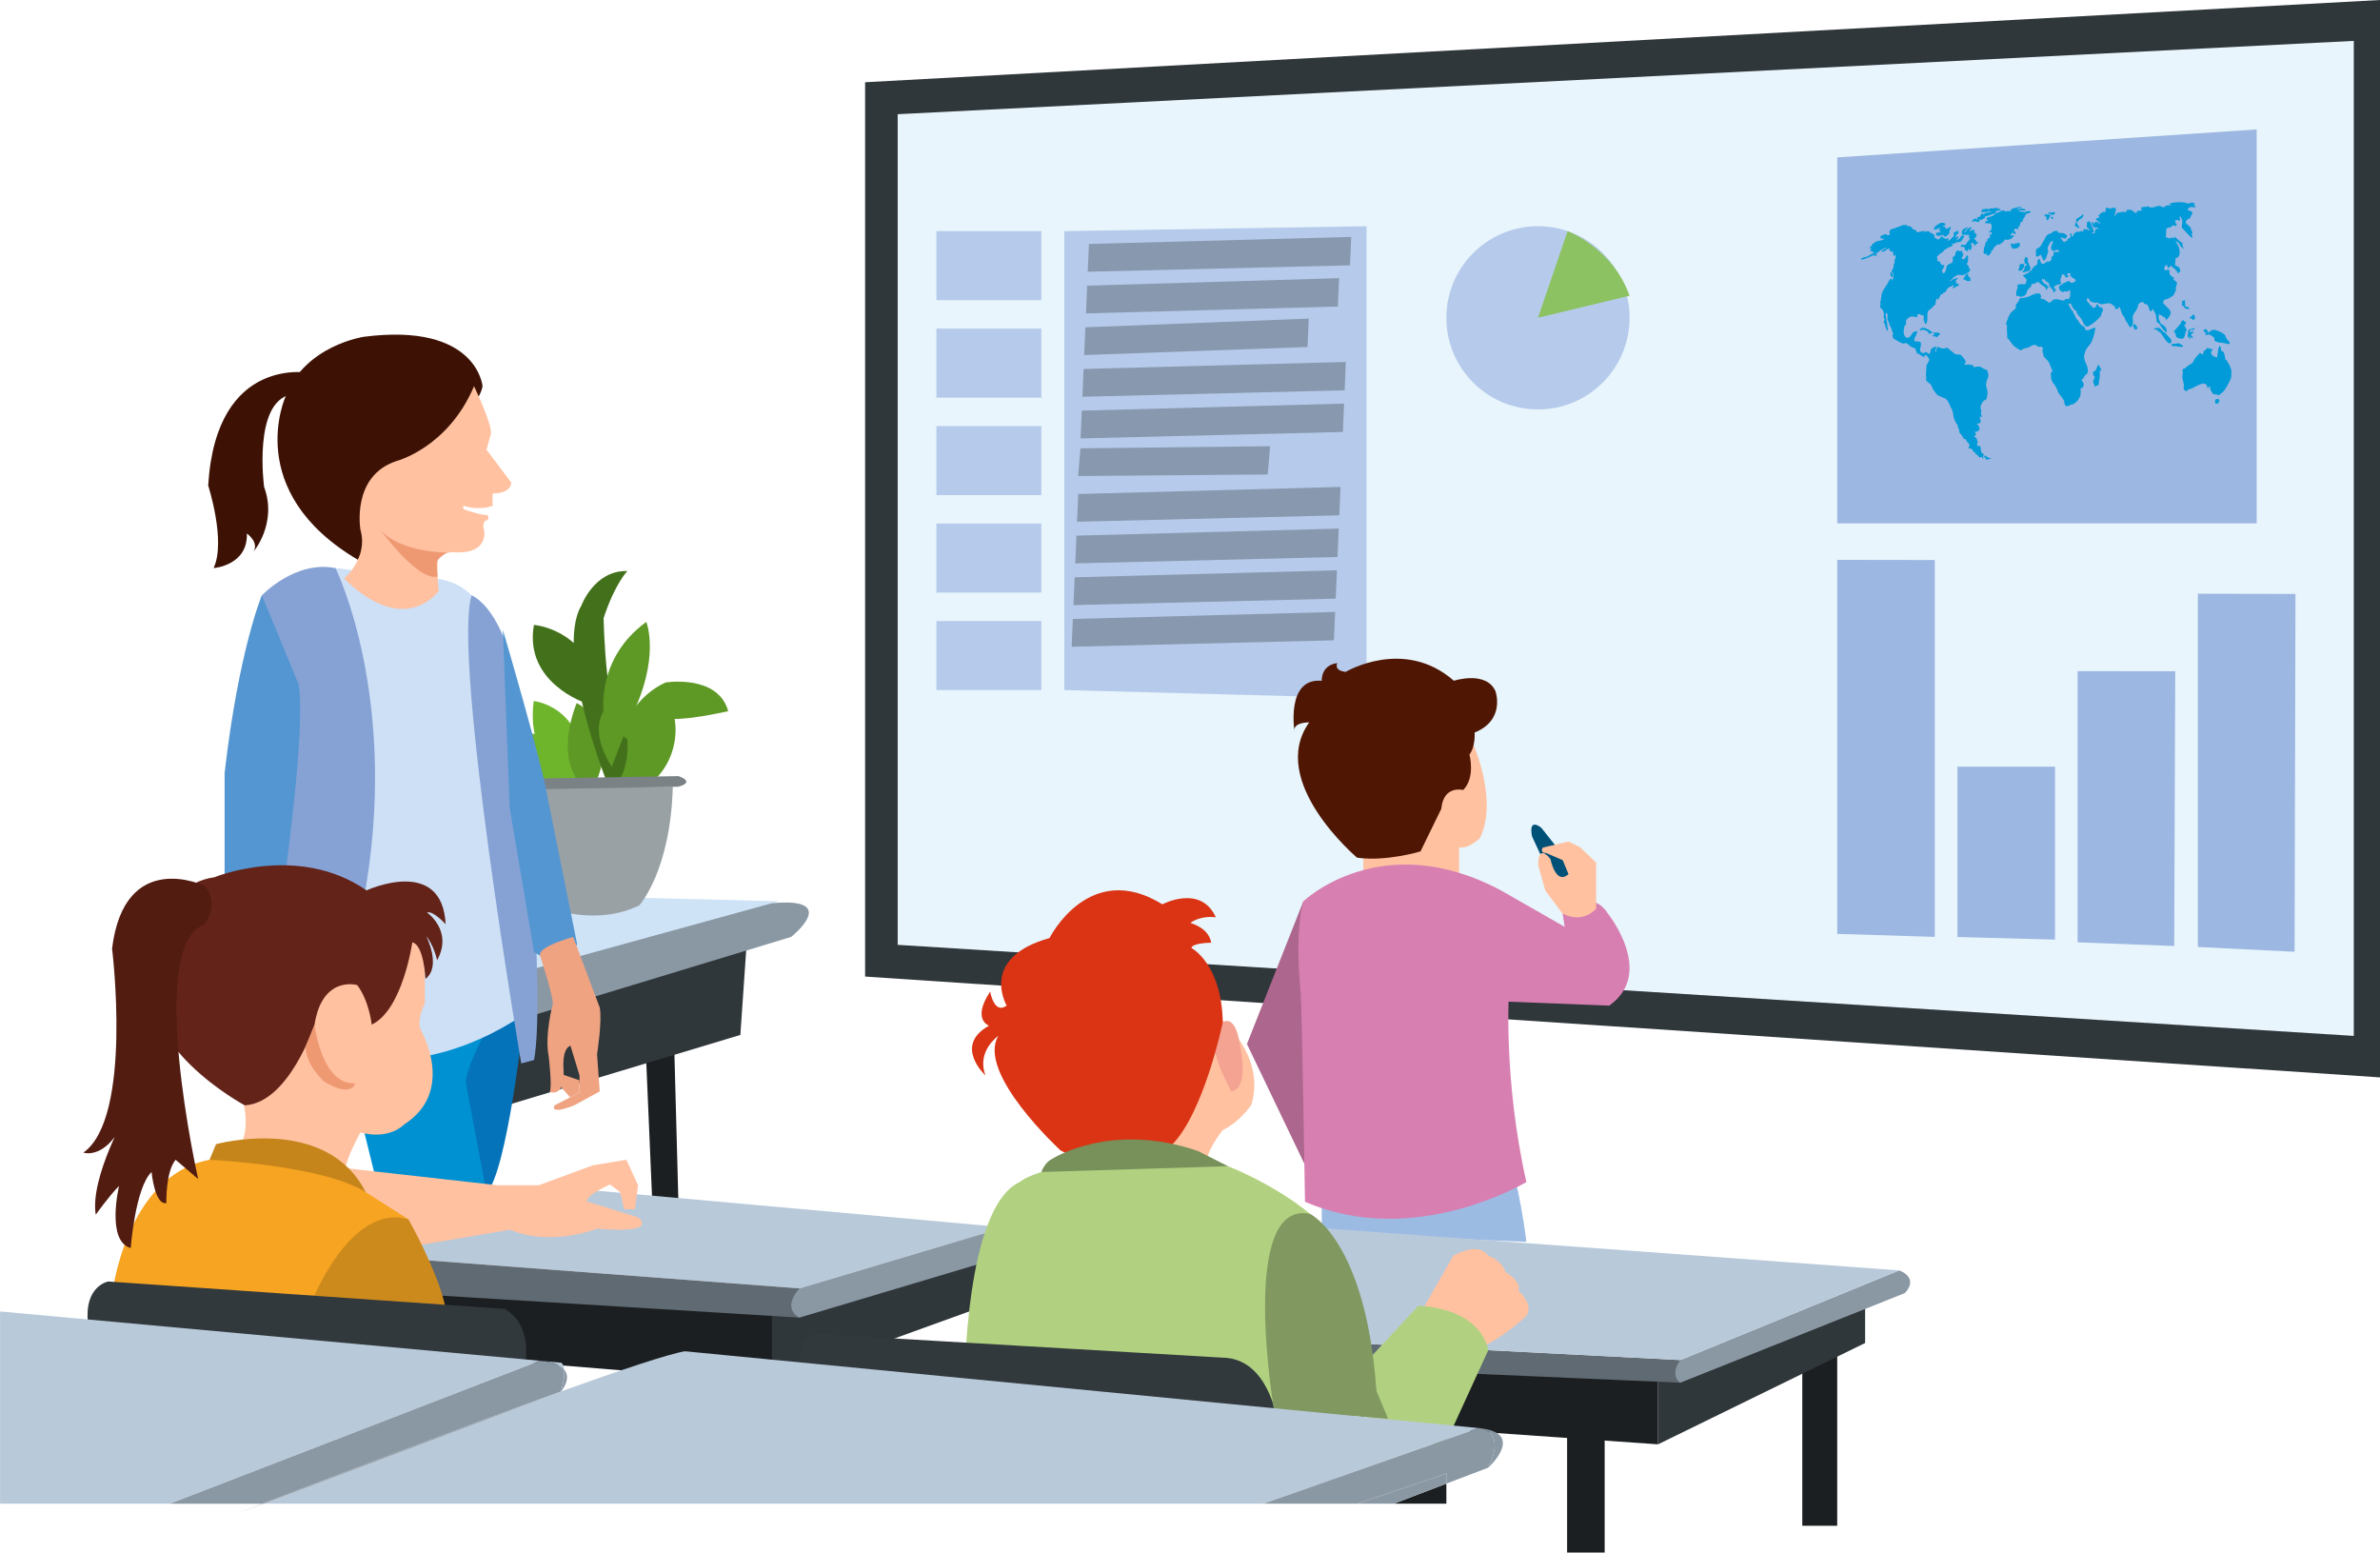 <?xml version="1.0" encoding="UTF-8"?> <svg xmlns="http://www.w3.org/2000/svg" id="Layer_2" data-name="Layer 2" viewBox="0 0 464 302.63"><defs><style> .cls-1 { fill: #cfe3f7; } .cls-2 { fill: #521c11; } .cls-3 { fill: #8898ae; } .cls-4 { fill: #8a98a4; } .cls-5 { fill: #99a1a5; } .cls-6 { fill: #43711b; } .cls-7 { fill: #7b8285; } .cls-8 { fill: #cd8a1c; } .cls-9 { fill: #b1d181; } .cls-10 { fill: #606a72; } .cls-11 { fill: #da3415; } .cls-12 { fill: #78905a; } .cls-13 { fill: #005178; } .cls-14 { fill: #ef9973; } .cls-15 { fill: #f6a422; } .cls-16 { fill: #3d1205; } .cls-17 { fill: #f4a393; } .cls-18 { fill: #d87fb2; } .cls-19 { fill: #b6cbeb; } .cls-20 { fill: #632319; } .cls-21 { fill: #6eb52c; } .cls-22 { fill: #cde0f5; } .cls-23 { fill: #0091d3; } .cls-24 { fill: #e8f5fc; } .cls-25 { fill: #30373b; } .cls-26 { fill: #819960; } .cls-27 { fill: #009bd8; } .cls-28 { fill: #ad678f; } .cls-29 { fill: #9cb7e1; } .cls-30 { fill: #9cbbe3; } .cls-31 { fill: #1b1f21; } .cls-32 { fill: #8dc262; } .cls-33 { fill: #32393d; } .cls-34 { fill: #5496d1; } .cls-35 { fill: #5e9926; } .cls-36 { fill: #0473ba; } .cls-37 { fill: #ffc1a0; } .cls-38 { fill: #4f1603; } .cls-39 { fill: #86a2d5; } .cls-40 { fill: #efa381; } .cls-41 { fill: #b8c9da; } .cls-42 { fill: #c5851b; } </style></defs><g id="Layer_1-2" data-name="Layer 1"><g><polygon class="cls-1" points="151.92 175.68 94.65 174.24 95.61 192.05 151.92 175.68"></polygon><g><path class="cls-21" d="m110.54,154.5s-10.2-.93-9.45-11.77c0,0,12.56-.37,9.45,11.77Z"></path><path class="cls-21" d="m113.32,155.2s-11.07-5.78-9.26-18.56c0,0,12.2,1.24,9.26,18.56Z"></path><path class="cls-35" d="m115.11,154.68s-7.79-4.35-2.69-17.64c0,0,9.76,4.53,2.69,17.64Z"></path><path class="cls-35" d="m118.78,153.69s.12-15.72,10.98-20.66c0,0,10.21-1.65,12.21,5.59,0,0-6.49,1.52-10.44,1.52,0,0,1.78,8.14-5.92,13.55h-6.83Z"></path><path class="cls-6" d="m118.78,153.69s-10.8-26.55-5.44-35.65c0,0,2.53-6.93,8.98-6.73,0,0-2.41,2.38-4.64,9.17,0,0,.36,21.64,4.64,23.61,0,0,.7,7.58-3.54,9.6Z"></path><path class="cls-6" d="m114.18,137.04s-12.07-3.94-10.09-15.23c0,0,9.28.67,12.05,10.69l-1.95,4.54Z"></path><path class="cls-35" d="m122.71,140.47l-3.42,8.95s-4.41-5.99-1.62-10.8c0,0-1.35-10.42,8.33-17.39,0,0,2.89,7.03-3.13,18.9-.16.33-.34.65-.52.99"></path><path class="cls-5" d="m101.26,153.35s-.87,17.25,6.11,23.69c0,0,8.82,3.53,17.25-.55,0,0,6.11-6.66,6.55-23.14h-29.91Z"></path><path class="cls-7" d="m100.06,151.83l32.2-.55s3.49,1.09,0,2.07l-32.2.57s-3.27-1.23,0-2.1Z"></path></g><polygon class="cls-31" points="130.99 187.12 132.27 234.67 127.18 234.67 125.19 188.28 130.99 187.12"></polygon><polygon class="cls-25" points="145.62 183.15 144.34 201.73 94.96 216.6 95.61 195.11 145.62 183.15"></polygon><path class="cls-4" d="m94.96,200.63l59.29-18.01s9.83-7.81-3.74-6.57l-58.1,16,2.55,8.58Z"></path><g><polygon class="cls-25" points="168.66 16.03 464 0 464 210.01 168.66 190.35 168.66 16.03"></polygon><polygon class="cls-24" points="175.01 22.26 175.01 184.17 458.89 201.92 458.89 7.97 175.01 22.26"></polygon><polygon class="cls-29" points="358.18 30.68 358.18 102.02 439.96 102.02 439.96 25.23 358.18 30.68"></polygon><polygon class="cls-29" points="377.2 109.16 377.2 182.62 358.18 182.03 358.18 109.13 377.2 109.16"></polygon><polygon class="cls-29" points="400.64 149.45 400.64 183.15 381.62 182.64 381.62 149.44 400.64 149.45"></polygon><polygon class="cls-29" points="424.08 130.84 423.88 184.4 405.05 183.68 405.05 130.82 424.08 130.84"></polygon><polygon class="cls-29" points="447.52 115.77 447.35 185.52 428.49 184.59 428.49 115.73 447.52 115.77"></polygon><rect class="cls-19" x="182.56" y="45.05" width="20.46" height="13.46"></rect><rect class="cls-19" x="182.56" y="64.05" width="20.46" height="13.46"></rect><rect class="cls-19" x="182.56" y="83.05" width="20.46" height="13.46"></rect><rect class="cls-19" x="182.56" y="102.05" width="20.46" height="13.46"></rect><rect class="cls-19" x="182.56" y="121.05" width="20.46" height="13.46"></rect><polygon class="cls-19" points="207.5 45.05 207.5 134.51 266.42 136.09 266.42 44.09 207.5 45.05"></polygon><polygon class="cls-3" points="212.3 47.55 263.43 46.18 263.2 51.72 212.06 52.97 212.3 47.55"></polygon><polygon class="cls-3" points="211.95 55.68 261.07 54.22 260.83 59.75 211.72 61.09 211.95 55.68"></polygon><polygon class="cls-3" points="211.6 63.8 255.15 62.1 254.92 67.64 211.37 69.21 211.6 63.8"></polygon><polygon class="cls-3" points="211.25 71.92 262.39 70.55 262.15 76.08 211.02 77.34 211.25 71.92"></polygon><polygon class="cls-3" points="210.9 80.04 262.04 78.67 261.81 84.2 210.67 85.46 210.9 80.04"></polygon><polygon class="cls-3" points="210.64 87.39 247.62 86.97 247.15 92.49 210.18 92.79 210.64 87.39"></polygon><polygon class="cls-3" points="210.21 96.29 261.35 94.91 261.11 100.45 209.97 101.7 210.21 96.29"></polygon><polygon class="cls-3" points="209.86 104.41 261 103.03 260.76 108.57 209.63 109.82 209.86 104.41"></polygon><polygon class="cls-3" points="209.51 112.53 260.65 111.16 260.41 116.69 209.28 117.95 209.51 112.53"></polygon><polygon class="cls-3" points="209.16 120.65 260.3 119.28 260.06 124.81 208.93 126.07 209.16 120.65"></polygon><circle class="cls-19" cx="299.84" cy="61.95" r="17.86"></circle><path class="cls-32" d="m299.84,61.95l5.77-16.9s8.85,3.32,12.08,12.6l-17.86,4.29Z"></path></g><polygon class="cls-31" points="358.18 261.78 358.18 297.41 351.37 297.41 351.37 265.1 358.18 261.78"></polygon><polygon class="cls-31" points="277.82 278.36 323.25 281.53 323.25 268.27 277.82 265.1 277.82 278.36"></polygon><polygon class="cls-25" points="323.25 281.53 363.62 261.78 363.62 253.86 323.25 268.27 323.25 281.53"></polygon><rect class="cls-31" x="305.52" y="276.54" width="7.32" height="26.09"></rect><polygon class="cls-25" points="150.52 269.52 191.97 254.54 191.97 243.28 150.52 255.03 150.52 269.52"></polygon><polyline class="cls-31" points="96.73 265.1 98.07 265.21 150.52 269.52 150.52 255.03 82.54 248.03 82.54 260"></polyline><polygon class="cls-41" points="195.77 239.23 109.4 231.47 71.31 243.48 82.12 245.58 155.86 251.14 195.77 239.23"></polygon><path class="cls-10" d="m82.12,245.58l73.74,5.56s3.19,3.9,0,5.69l-76.23-4.67,2.5-6.59Z"></path><path class="cls-4" d="m155.86,251.14l39.91-11.91-.91,5.95-39,11.65s-3.61-1.61,0-5.69Z"></path><path class="cls-36" d="m102.41,196.18s-2.95,28.25-6.8,35.29h-3.23l-3.52-13.76-1.97-8.69,4.4-12.83h11.13Z"></path><path class="cls-23" d="m94.96,200.63s-4.14,7.35-4.14,10.45l4.14,22.04-21.16-1.14-6.68-27.12s23.08-6.72,27.84-4.23Z"></path><path class="cls-22" d="m82.05,112.85s8.47-1.66,12.67,7.18c0,0,3.97,16.63,2.84,27.6,0,0-1.81,7.11-1.36,11.64l7.94,36.97s-16.11,13.38-35.61,9.75l-2.86-42.19-.24-53.08,16.63,2.12Z"></path><path class="cls-16" d="m94.08,75.29s-1.05-12.5-23.17-9.64c0,0-11.49,1.7-15.2,11.56,0,0-8.62,18.53,14.07,31.91l5.4-10.98,7.57-8.58s10.76-10.12,11.32-14.27Z"></path><path class="cls-39" d="m65.41,110.73s12.85,25.86,5.37,65.33h-16.79s4.23-33.34,1.21-37.88c0,0-5.97-16.12-4.16-22.12,0,0,6.5-6.91,14.37-5.32Z"></path><path class="cls-34" d="m51.05,116.05s-4.49,10.6-7.26,34.6v23.59l11.41-.7s4.53-31.51,3.02-40.13c0,0-6.04-14.76-7.18-17.36Z"></path><path class="cls-39" d="m91.95,116.05s9.45,3.37,10.13,31.57c0,0,4.31,46.46,2.04,59l-2.5.66s-13.45-78.87-9.68-91.23Z"></path><path class="cls-34" d="m98.03,122.75s7.9,26.77,8.81,33.12l5.67,28.13s-1.8,5.8-8.39,1.59l-4.76-28.13-1.33-34.71Z"></path><path class="cls-40" d="m105.28,186.24s2.7,8.19,2.48,9.55c0,0-1.62,5.87-.79,10.12,0,0,.72,5.9.21,6.93,0,0,3,1.24,2.69-4.35,0,0-.41-4.04,1.35-4.66l1.76,5.8v3.33l-4.86,2.49s-1.24,1.99,3.83,0l4.97-2.71-.52-7.24s1.03-6.52.52-9.11l-5.17-13.76s-7.01,1.89-6.45,3.62Z"></path><polygon class="cls-40" points="109.4 211.94 111.15 213.89 112.97 212.96 112.97 210.57 109.88 209.52 109.4 211.94"></polygon><rect class="cls-30" x="257.69" y="227.32" width="17.47" height="13.84"></rect><path class="cls-30" d="m273.81,227.32l1.35,13.84,22.42.91s-1.32-11.8-4.27-18.83l-19.5,4.08Z"></path><path class="cls-18" d="m292.62,173.56l17.47,9.98s8.17,2.72,3.63,12.48l-23.14-.91s-1.81-17.01,2.04-21.55Z"></path><path class="cls-18" d="m305.55,183.77l-.91-5.67s5.44-5.44,8.85,0c0,0,9.3,11.57.23,17.92l-8.17-12.25Z"></path><path class="cls-28" d="m254.1,175.68l-11,27.82,11.64,24.27s2.87-5.01,6.96-6.98l-5.29-30.15-2.3-14.97Z"></path><path class="cls-37" d="m236.56,197.38s10.49,7.49,7.41,17.95c0,0-2.16,3.3-5.56,4.93,0,0-3.4,4.08-3.18,6.82,0,0-7.49,1.38-11.34-4.75,0,0,8.31-28.26,12.67-24.95Z"></path><path class="cls-9" d="m239.42,227.32s8.76,3.35,16,9.3c0,0-.79,22.68-5.39,37.43l-61.98-4.08s.01-34.83,10.82-39.6c0,0,6.7-6.39,40.55-3.04Z"></path><path class="cls-37" d="m67.38,227.7l29.64,3.33h8.01l10.59-3.89,6.5-1.07,2.27,4.95-.6,4.69h-2.12l-.76-3.33-1.97-1.5s-4.54,1.95-4.54,3.31l9.98,3.1s4.54,3.26-8.01,2.2c0,0-8.77,3.6-16.94.21l-21.02,3.57s-17.24-10.28-11.04-15.58Z"></path><path class="cls-10" d="m262.81,261.78l64.79,3.32s2.87,2.21,0,4.42l-65.89-2.87,1.11-4.86Z"></path><path class="cls-4" d="m327.59,265.1l42.67-17.47s3.98,1.33,1.11,4.42l-43.78,17.47s-2.21-1.33,0-4.42Z"></path><polygon class="cls-41" points="370.26 247.63 255.42 239.23 262.81 261.78 327.59 265.1 370.26 247.63"></polygon><path class="cls-33" d="m248.93,276.54s-1.71-11.75-10.52-11.9l-79.38-4.64s-4.05,1.2-3,7.34l92.89,9.2Z"></path><path class="cls-37" d="m287.29,145.23s4.83,10.86,1.22,18.16c0,0-2.23,2.17-4.06,1.77v6.29l-18.66,1.38v-9.44s15.82-21.45,21.5-18.16Z"></path><path class="cls-38" d="m257.68,132.7s-.2-3.04,3.04-3.45c0,0-.81,1.42,1.62,1.72,0,0,11.36-6.8,21.1,1.72,0,0,6.29-2.03,8.11,2.03,0,0,2.03,5.6-4.06,8.07,0,0,.2,2.68-1.01,4.3,0,0,1.22,4.46-1.22,6.9,0,0-3.85-1.01-4.26,3.65l-4.06,8.32s-6.69,2.03-12.37,1.22c0,0-17.56-14.84-9.33-26.37,0,0-3.45-.08-2.84,1.99,0,0-1.83-10.71,5.27-10.1Z"></path><path class="cls-37" d="m82.82,189.3v6.34s-1.68,3.02-.77,5.14c0,0,6.96,11.95-3.33,18.45,0,0-2.72,3.02-8.47,1.51,0,0-2.72,4.99-2.87,6.96,0,0-9.22-6.65-20.42-4.69,0,0,2.12-2.87,0-10.13l16.63-23.58,9.68-2.89,6.81-4.39s3.97,2.45,2.74,7.27Z"></path><path class="cls-42" d="m39.85,228.46l2.27-5.44s21.47-5.9,29.19,9.38c0,0-22.08.15-31.45-3.93Z"></path><path class="cls-15" d="m71.31,232.39l8.32,5.29s-12.55,1.51-11.04,15.58c0,0-22.83,8.62-46.73-.91,0,0,2.59-23.22,18.99-26.28,0,0,22.14,1.02,30.46,6.32Z"></path><path class="cls-8" d="m79.63,237.68s5.75,10.09,7.26,17.35l-26.16-1.17s7.56-19.51,18.9-16.18Z"></path><path class="cls-20" d="m71.46,173.55s14.74-6.79,15.42,6.59c0,0-2.5-2.72-3.63-2.27,0,0,5.14,3.55,1.97,9.3,0,0-.6-2.87-2.12-4.69,0,0,3.02,5.9-.15,8.32,0,0-.3-6.65-2.57-7.11,0,0-1.86,13.16-7.91,16.03,0,0-.49-4.62-2.83-7.71,0,0-6.81-1.97-8.32,7.71,0,0-4.99,15.27-13.61,15.73,0,0-22.08-11.8-17.54-26.77,0,0-.3-16.03,11.64-17.69,0,0,16.33-6.68,29.64,2.56Z"></path><path class="cls-33" d="m102.41,265.63s1.47-7.4-4.03-10.5l-77.29-5.34s-4.65.86-3.96,7.92l85.28,7.92Z"></path><path class="cls-17" d="m238.41,199.27s2.5-1.95,3.4,4.85c0,0,1.81,7.83-1.7,8.65,0,0-6.69-11.34-1.7-13.5Z"></path><path class="cls-11" d="m206.77,224.25s-16.45-15.07-12.14-22.33c0,0-4.31,2.95-2.5,7.71,0,0-6.35-5.78.68-9.7,0,0-3.4-1.19.23-6.64,0,0,.77,4.54,3.22,2.72,0,0-5.49-9.3,8.35-13.16,0,0,7.71-15.42,22-6.58,0,0,7.49-3.98,10.43,2.54,0,0-2.72-.5-4.99,1.09,0,0,3.63.91,4.08,3.86,0,0-3.63,0-3.86,1.02,0,0,5.9,3.05,6.12,14.51,0,0-3.63,17.59-9.98,23.94,0,0-11.9,6.45-21.65,1.01Z"></path><path class="cls-12" d="m205,225.96s11.48-7.49,28.57-1.59l5.85,2.95-36.4,1.13s.59-1.74,1.97-2.5Z"></path><path class="cls-37" d="m277.1,255.68l6.22-10.89s4.82-2.95,6.83,0c0,0,2.47.68,3.38,3.18,0,0,3.18,1.81,2.5,3.63,0,0,3.1,2.57,1.55,4.91,0,0-7.02,6.65-11.89,6.88,0,0-11.21-3.13-8.59-7.71Z"></path><path class="cls-9" d="m264.27,267.7l12.25-13.16s11.62,0,13.64,8.62l-8.42,18.37s-19.96,0-17.47-13.84Z"></path><path class="cls-26" d="m255.42,236.62s10.89,5.22,12.93,34.48l2.27,5.44-22.23-1.59s-7.03-41.28,7.03-38.33Z"></path><path class="cls-18" d="m254.1,175.68s15.16-14.59,38.52-2.12c0,0,2.95,7.03,1.59,19.28,0,0-1.22,17.17,3.37,37.57,0,0-21.84,13.13-43.16,3.83,0,0-.58-37.09-.81-40.49,0,0-1.32-11.49.49-18.07Z"></path><path class="cls-37" d="m92.42,75.29s3.7,7.68,3.27,9.38l-.85,2.98,4.83,6.4s.14,2.13-3.62,2.13c0,0-.07,1.28,0,2.42,0,0-2.49.99-5.61,0,0,0-.54.35.15.73,0,0,3.5,1.24,4.37,1.03,0,0,.8.9-.4,1.17,0,0-.59.66-.21,1.66,0,0,1.17,4.62-5.28,4.48,0,0-3.4-.45-3.78,1.78,0,0-.04,4.92.29,5.68,0,0-6.48,9.42-18.51-2.36,0,0,4.79-3.95,3.2-9.51,0,0-1.85-10.43,6.98-13.38,0,0,10.06-2.55,15.17-14.61Z"></path><path class="cls-16" d="m60.65,72.71s-18.52-3.83-20.06,21.93c0,0,3.52,10.91,1.05,16.09,0,0,6.7-.47,6.49-6.74,0,0,2.38,1.67,1.32,3.51,0,0,4.66-5.49,2.04-12.59,0,0-2.22-16.4,5.18-18.01,0,0,5.09,1.02,3.99-4.19Z"></path><path class="cls-13" d="m306.17,168.52h0s-5.68-7.17-5.68-7.17c0,0-2.54-2.16-1.82,1.65l3.62,7.83s.02.03.02.05l.05.1h0c.38.75,1.14,1.26,2.04,1.26,1.26,0,2.29-1.02,2.29-2.29,0-.55-.2-1.05-.52-1.44Z"></path><path class="cls-37" d="m304.65,178.1l-3.4-4.54-1.36-4.92s-.23-4.38,2.38-1.21c0,0,1.02,5.22,3.52,2.95l-1.13-2.72-3.2-1.38s-1.31.06-.69-1.06l5.02-1.19,2.27,1.12,3.12,2.99v8.98s-2.45,3.05-6.52.96Z"></path><path class="cls-14" d="m61.33,199.72s1.29,11.72,7.91,11.46c0,0-.68,2.93-6.1-.39,0,0-3.45-3.08-3.59-6.74l1.78-4.34Z"></path><path class="cls-14" d="m87.45,107.71s-10.74.2-14.19-5.65c0,0,7.81,11.26,12.05,10.34,0,0-.38-2.46.05-3.27,0,0,1.24-1.35,2.09-1.42Z"></path><polygon class="cls-31" points="281.98 293.1 281.98 289.19 271.75 293.1 281.98 293.1"></polygon><path class="cls-41" d="m51.56,293.1h194.72l42-14.74-154.74-14.97c-3.13.5-12.37,3.59-24.14,7.82,0,0,0,0,0,0l-57.84,21.9Z"></path><path class="cls-1" d="m288.28,278.36c.09,0,.17.02.25.03-.16-.02-.25-.03-.25-.03Z"></path><path class="cls-4" d="m290.16,286.07s7.36-6.68-1.62-7.68c1.04.16,4.8,1.18,1.62,7.68Z"></path><path class="cls-4" d="m264.63,293.1l17.35-5.87v1.96l8.18-3.12c3.18-6.51-.59-7.53-1.62-7.68-.08,0-.17-.02-.25-.03l-42,14.74h18.35Z"></path><polygon class="cls-4" points="264.63 293.1 271.75 293.1 281.98 289.19 281.98 287.23 264.63 293.1"></polygon><path class="cls-41" d="m33.12,293.1l72.13-27.86c2.65.24,4.06.9,4.75,1.7-.12-1.13-.59-1.32-.59-1.32,0,0-73.17-6.7-109.4-9.99v37.47h33.12Z"></path><path class="cls-4" d="m109.4,271.21s0,0,0,0c.02-.02,2.12-2.48.59-4.26.09.82,0,2.14-.59,4.26Z"></path><polygon class="cls-4" points="51.3 293.1 51.56 293.1 109.4 271.21 51.3 293.1"></polygon><polygon class="cls-4" points="109.4 271.21 109.4 271.21 109.4 271.21 109.4 271.21"></polygon><path class="cls-4" d="m105.24,265.25l-72.13,27.86h18.05c16.91-6.52,40.45-15.5,58.23-21.9.59-2.12.68-3.44.59-4.26-.68-.8-2.1-1.46-4.75-1.7Z"></path><path class="cls-4" d="m46,295.1h0l5.3-2h-.13c-1.8.7-3.53,1.36-5.17,2Z"></path><path class="cls-4" d="m109.4,271.21c-17.78,6.39-41.32,15.37-58.23,21.9h.13l58.1-21.9s0,0,0,0Z"></path><path class="cls-2" d="m39.85,172.65s-15.58-7.41-18,12.25c0,0,4.08,32.97-5.6,39.77,0,0,5.14,1.81,8.77-8.32,0,0-7.56,13.16-6.35,20.42,0,0,2.57-3.63,4.54-5.6,0,0-2.57,10.74,2.27,12.1,0,0,.89-11.8,4.07-14.82,0,0,.61,6.5,2.88,6.05,0,0-.15-6.13,1.81-8.43l4.39,3.74s-10.28-45.67,1.21-49.6c0,0,3.18-3.93,0-7.56Z"></path><g><path class="cls-27" d="m424.06,42.84c.02.22.04.43.09.63.02.09.09.16.16.22.04.03.08.05.12.09-.09.15-.26.21-.38.35-.05-.1-.1-.19-.19-.21-.1-.02-.2,0-.3.03-.05.02-.08.05-.1.09-.09.2-.28.26-.47.3-.15.03-.29.06-.44.1-.11.04-.16.11-.19.21-.05.19-.08.39-.06.58.03.3,0,.59-.09.88-.01.05,0,.08.01.13.17,0,.33.07.49.14.15.07.31.12.47.07.05-.06,0-.12.03-.18.27.02.51.12.73.3-.06-.16-.1-.31-.1-.51.61.48,1.12,1.02,1.76,1.41.01.12-.11.07-.18.14.06.3.19.59.35.88-.12,0-.17-.09-.23-.15-.16-.15-.37-.25-.5-.44-.03-.04-.06-.07-.07-.12-.04-.23-.15-.41-.36-.53-.17-.1-.31-.24-.52-.36.17.25.28.5.41.74.1.17.2.33.26.52.02.06.05.11.06.17.06.26.1.53.12.8.02.29-.02.58-.17.83-.09.15-.22.26-.39.31-.08.02-.14.09-.22.11-.04.01-.06.07-.06.12,0,.05,0,.1.01.14.05.18-.02.36-.03.55,0,.18-.08.35-.02.54.11.05.22.09.33.14.21.1.4.21.53.42.07.12.12.25.13.39.02.17-.01.32-.19.42-.11.06-.22.11-.34.17-.06-.1-.05-.2-.07-.29-.02-.1-.06-.17-.16-.2-.13-.04-.2-.13-.23-.26-.04-.19-.11-.24-.3-.25-.1,0-.16-.07-.19-.14-.03-.08-.09-.14-.12-.22-.03-.1-.1-.1-.2-.06-.17.07-.3.2-.42.34-.04.04-.07.1-.13.09-.13-.21-.15-.46-.25-.7-.22.19-.42.36-.51.62-.05.13.04.39.14.47.09.07.18.07.29,0,.16-.11.32-.12.49-.05.06.02.1.06.11.13.01.11.04.21,0,.32-.03.14,0,.27.03.41.02.08.09.12.15.17.26.21.49.45.8.61-.09.09-.24.04-.28.2.19.13.37.26.55.4.21.16.25.25.18.5-.05.19-.12.37-.16.56-.03.17-.08.34-.04.51.03.11,0,.22-.05.31-.14.24-.26.48-.36.73-.04.1-.12.17-.2.21-.18.1-.35.23-.53.34-.25.15-.51.28-.8.33-.06.01-.12.02-.18.04-.11.03-.19.08-.24.21-.04.11-.08.22-.12.32-.03.09-.02.17.06.25.3.3.6.61.89.91.09.09.18.17.26.26.29.32.33.67.15,1.06-.14.32-.37.58-.6.83-.05.06-.11.11-.18.18-.04-.05-.05-.11-.05-.16-.01-.16-.1-.28-.23-.36-.33-.21-.66-.41-.99-.61-.03-.02-.06-.03-.1-.02-.06.18-.06.37-.09.56-.04.31.08.58.22.83.07.12.1.25.16.37.04.07.07.12.15.15.36.16.66.39.86.74.14.23.2.48.21.75,0,.06-.02.11-.09.13-.31-.23-.6-.5-.83-.81-.11-.15-.2-.33-.3-.49-.1-.15-.2-.31-.32-.44-.09-.1-.21-.17-.38-.16-.05-.37-.11-.73-.16-1.09,0-.04-.02-.08-.02-.12-.02-.31-.13-.59-.29-.85-.12-.19-.24-.39-.36-.59-.09.09-.13.2-.18.3-.04.08-.09.14-.18.14-.1,0-.17-.05-.22-.14-.06-.09-.08-.18-.11-.28-.07-.23-.13-.47-.26-.68-.11-.17-.23-.3-.46-.28-.11.01-.19-.08-.26-.15-.05-.05-.08-.11-.13-.17-.1-.11-.18-.14-.32-.08-.16.07-.33.12-.48.22-.17.11-.25.28-.27.48-.04.37-.21.68-.41.97-.11.16-.22.32-.34.48-.24.35-.35.73-.27,1.15.03.18.06.37.04.55,0,.06-.01.13-.03.19-.02.1-.05.21-.06.31,0,.13-.04.26-.16.35-.08.06-.16.12-.23.2-.03.04-.07.03-.11.02-.13-.22-.26-.44-.38-.65-.13-.22-.26-.44-.44-.64-.08-.09-.12-.21-.12-.33,0-.15-.08-.26-.18-.37-.19-.2-.32-.44-.43-.69-.17-.39-.31-.8-.42-1.21,0-.03-.02-.06-.04-.08-.04,0-.07,0-.09.04-.1.13-.24.22-.35.34-.07.08-.14.07-.23.02-.11-.07-.19-.17-.32-.24.05-.05.08-.1.13-.16-.28-.24-.55-.49-.88-.66-.14-.07-.29-.09-.45-.07-.4.06-.81.1-1.21.17-.26.05-.47-.02-.66-.17-.15-.11-.3-.16-.47-.12-.33.06-.63,0-.92-.15-.01,0-.02-.01-.03-.01-.22-.04-.34-.18-.41-.39-.03-.08-.09-.14-.12-.21-.03-.07-.18-.1-.26-.08-.07.02-.15.12-.15.2,0,.2.05.37.2.51.15.14.3.29.42.47.03.05.06.09.08.14.02.08.07.13.12.2.06-.06.1-.11.16-.17.1.15.07.33.11.5.2,0,.39-.04.57-.09.07-.02.11-.09.12-.17.04-.22.15-.38.36-.49.05.12.11.23.16.35.04.12.1.23.23.25.07.02.15.04.22.05.21.03.33.16.39.36.05.19.04.36-.09.51-.13.15-.18.34-.2.54-.02.16-.09.28-.19.39-.31.35-.63.68-.99.98-.34.27-.68.54-1.06.75-.08.05-.16.1-.24.15-.19.11-.43.1-.6-.04-.25-.2-.4-.45-.5-.75-.08-.23-.2-.45-.34-.65-.19-.29-.44-.52-.65-.79-.09-.12-.17-.24-.19-.39-.02-.19-.11-.33-.27-.43-.27-.16-.44-.4-.58-.67-.12-.23-.23-.45-.34-.68-.02-.03-.03-.07-.07-.08-.08.03-.08.16-.18.14-.08-.01-.15-.07-.23-.11-.03.17.07.29.15.41.08.12.16.24.18.38.02.12.09.21.16.3.11.14.24.27.34.41.07.1.08.22.14.32.09.17.19.33.28.5.07.13.12.27.18.41.07.17.17.29.29.41.17.15.29.34.39.54.14.3.36.55.66.7.07.04.14.08.21.13.17.11.25.27.29.46.06.27.14.33.41.28.22-.04.43-.11.63-.19.29-.11.57-.24.85-.36.02,0,.05-.01.08.02.01.19-.02.38-.06.57-.04.18-.06.37-.11.55-.07.26-.12.53-.21.79-.09.28-.19.55-.3.82-.09.21-.22.39-.36.56-.18.22-.37.44-.54.67-.24.35-.39.74-.51,1.15-.07.24-.1.48-.07.72.03.24.09.47.16.7.1.31.27.58.38.88.13.36.2.74.18,1.13-.01.24-.1.46-.33.6-.22.14-.35.36-.47.59-.08.14-.16.28-.29.38-.05.03-.1.04-.14.07-.01.05,0,.09.04.13.12.14.23.3.31.46.07.16.1.34.06.51-.01.07-.01.14-.04.2-.09.21-.26.31-.47.36-.03,0-.07.02-.09.02-.04.04-.02.08-.02.11.06.27.04.55.04.82,0,.32-.1.64-.26.93-.17.3-.36.56-.61.79-.06.06-.13.11-.21.16-.11.07-.23.13-.31.23-.04.04-.08.05-.12.06-.06.01-.13.02-.2.02-.16.01-.3.08-.43.18-.03.02-.06.04-.09.05-.12.02-.24.02-.35.11-.07.06-.17-.01-.25-.05-.18-.08-.27-.24-.31-.44,0-.05-.02-.09-.02-.14,0-.32-.16-.59-.33-.85-.19-.29-.41-.56-.63-.83-.19-.22-.31-.48-.39-.75-.08-.29-.21-.55-.37-.8-.12-.19-.27-.37-.41-.56-.28-.38-.48-.78-.48-1.27,0-.23-.02-.45-.04-.68,0-.09.02-.16.08-.22.06-.05.11-.11.16-.16.1-.11.11-.14.04-.26-.05-.09-.08-.18-.14-.27-.05-.08-.09-.18-.11-.28-.04-.14-.1-.27-.16-.4-.11-.24-.18-.49-.33-.71-.11-.17-.26-.31-.4-.45-.21-.2-.4-.43-.57-.67-.06-.09-.09-.17-.04-.27.03-.07.02-.14,0-.21-.05-.1-.09-.2-.13-.29-.08-.17-.08-.33.02-.49.11-.17.1-.17-.03-.35-.12-.17-.26-.23-.46-.19-.02,0-.04,0-.05,0-.22.05-.4.01-.57-.15-.1-.1-.23-.19-.4-.21-.11-.02-.2,0-.29.03-.04.02-.09.05-.13.05-.23.02-.42.16-.6.28-.19.12-.38.21-.6.24-.26.03-.52.09-.75.23-.08.05-.16.11-.24.17-.09.06-.18.08-.28.03-.22-.09-.41-.23-.6-.36-.21-.15-.42-.31-.63-.47-.16-.13-.29-.28-.39-.44-.14-.23-.32-.42-.45-.64-.08-.15-.2-.24-.33-.33-.06-.04-.09-.09-.1-.15-.01-.12-.04-.25-.03-.38.01-.47-.03-.94-.07-1.41-.01-.14.01-.28.05-.41.03-.11.02-.2-.06-.28-.03-.03-.05-.08-.08-.12-.07-.09-.08-.18-.04-.29.18-.43.32-.88.5-1.31.21-.5.52-.92.99-1.22.12-.08.21-.18.3-.29.09-.12.14-.27.1-.42-.05-.23.02-.41.18-.56.28-.28.45-.64.59-1,0-.02.02-.03.03-.05.42,0,.82-.07,1.22-.16.28-.06.54-.18.8-.31.12-.06.24-.12.36-.16.16-.05.33-.12.49-.18.15-.06.31-.08.46-.12.15-.03.28.01.42.03.16.03.24.16.3.3.1.21.07.41-.07.59.02.08.07.09.12.1.18.04.36.09.53.13.13.03.23.1.33.18.13.1.26.2.4.29.14.09.29.16.45.22.14-.09.23-.24.37-.34.1-.08.19-.17.3-.24.23-.14.47-.17.73-.11.09.02.19.02.28.04.33.07.67.13,1,.21.11.03.18,0,.22-.09.02-.04.06-.07.08-.11.07-.11.17-.16.31-.12.1.03.2.02.3.03.1,0,.18-.08.24-.16.04-.07.08-.16.09-.24.04-.24.07-.48.06-.72,0-.15,0-.31,0-.47,0-.06,0-.13-.05-.18-.14.06-.28.14-.4.24-.13.1-.26.05-.39.03-.14-.03-.27-.03-.39.06-.09.07-.19.07-.29.03-.23-.09-.42-.23-.57-.43-.04-.05-.06-.1-.06-.16-.01-.15-.03-.3-.09-.44.21-.15.41-.28.6-.43.24-.18.51-.31.79-.42.11-.05.22-.09.31-.18.08-.09.17-.08.28-.03.12.06.23.14.32.23.15.14.3.12.46.06.13-.05.24-.12.36-.18.08-.04.13-.1.16-.18.05-.1.04-.16-.03-.24-.12-.13-.27-.2-.42-.28-.17-.09-.33-.19-.47-.33-.16-.16-.17-.26-.07-.46.02-.03.02-.07,0-.1-.28-.17-.67-.03-.72.26.15.05.32.06.4.25-.12.05-.22.11-.3.2-.09.1-.25.07-.34-.06-.03-.05-.05-.1-.1-.14-.04-.03-.07-.08-.1-.11,0-.05.06-.04.06-.08,0-.01,0-.03-.01-.03-.08-.04-.16-.09-.24-.13-.14-.07-.22-.04-.28.1-.13.29-.25.58-.31.89-.03.14-.02.29.02.43.02.08.05.16.06.24.02.15-.03.24-.19.27-.2.05-.41.08-.62.12-.19.03-.19.03-.17.22,0,.02,0,.03,0,.06-.12-.01-.21-.11-.33-.08-.08.09-.02.17,0,.25.02.05.06.1.06.15.03.19.16.26.33.29.02,0,.03.01.07.03-.07.04-.1.12-.18.13-.11.02-.15.11-.16.21,0,.08-.05.14-.07.23-.15-.12-.26-.24-.36-.37.04-.06.12-.09.1-.18-.13-.08-.27-.18-.39-.29-.22-.21-.34-.47-.38-.76-.03-.21-.13-.34-.33-.43-.15-.06-.32-.14-.42-.29-.03-.05-.06-.09-.07-.14-.01-.07-.06-.11-.1-.15-.08,0-.1.08-.16.1-.07-.02-.12-.06-.14-.14-.02-.07-.07-.05-.12-.03,0,.03,0,.06-.01.08-.12.2-.03.34.11.48.09.08.14.2.21.3.08.1.17.15.28.16.13.01.19.08.23.18.04.09.1.14.19.16.06.02.13.05.18.09.06.04.08.09.07.14,0,.05-.06.07-.11.07-.04,0-.08.01-.14.02,0,.2-.03.38-.18.51-.04,0-.06-.02-.08-.05-.01-.04-.03-.08-.03-.12-.01-.24-.16-.39-.34-.5-.37-.22-.71-.46-1.01-.78-.13-.14-.32-.15-.49-.04-.1.07-.19.13-.29.2-.04.03-.07.04-.11.05-.1.03-.21.04-.32.04-.21.01-.24.02-.28.22-.06.27-.22.47-.42.65-.13.13-.3.23-.38.42-.03.08-.07.16-.07.25-.02.23-.13.41-.28.59-.25.29-.57.34-.9.38-.1.01-.2,0-.28-.08-.1-.11-.23-.12-.36-.08-.03.01-.07.03-.1.03-.06,0-.12-.01-.13-.09-.01-.13-.05-.26-.04-.39.02-.17-.03-.35.05-.51.07-.15.12-.3.17-.45.03-.09.05-.18.06-.28,0-.09,0-.19-.07-.27-.06-.07-.05-.12.03-.16.27-.15.55-.22.86-.17.07,0,.13,0,.2,0,.11,0,.22-.02.34-.01.15.02.19-.02.24-.17.06-.19.11-.38.14-.58.02-.15-.04-.23-.13-.32-.15-.15-.32-.29-.47-.45-.05-.05-.08-.11-.12-.18.11-.05.21-.1.31-.14.22-.07.42-.19.62-.3.48-.28.87-.65,1.12-1.16.06-.12.14-.19.28-.23.15-.04.29-.12.38-.25.09-.13.13-.26.13-.42,0-.11.02-.22.02-.34,0-.16.19-.35.38-.39.05.15.11.29.16.45.05.16.13.3.23.43.11.15.28.17.45.08.14-.07.26-.17.39-.26.19-.12.37-.23.61-.16.11.03.17-.05.23-.13.06-.09.13-.16.25-.14,0-.17.01-.33,0-.49,0-.1.03-.17.11-.22.03-.01.04-.04.07-.05.2-.1.25-.29.24-.49,0-.09.04-.17.05-.26,0-.05.06-.1.13-.1.06,0,.12-.02.18,0,.28.06.53,0,.77-.15-.06-.11-.15-.18-.25-.24-.1-.06-.19-.06-.29,0-.14.08-.3.11-.45.18-.12.06-.23.03-.34-.07-.17-.15-.31-.32-.28-.56.03-.22.07-.44.17-.64.08-.18.15-.36.23-.55.01-.03.01-.06-.01-.1-.26,0-.45.12-.59.34-.13.2-.26.42-.36.63-.12.25-.19.5-.07.78.1.23.05.46-.05.67-.12.25-.17.51-.25.77-.08.28-.26.48-.48.69-.24-.38-.44-.75-.54-1.17-.17-.04-.24.1-.36.14-.1.04-.19.11-.29.16-.12.05-.24.02-.31-.05-.08-.08-.08-.21-.04-.32.02-.05.01-.11.04-.15.06-.08.04-.13-.04-.19-.08-.06-.05-.16-.03-.24.03-.13.06-.25.05-.38,0-.07.06-.1.1-.13.14-.09.28-.18.42-.26.24-.15.42-.35.54-.61.12-.26.28-.49.43-.73.13-.2.24-.41.32-.64.06-.17.18-.29.32-.4.06-.05.12-.11.18-.16.13-.11.26-.22.45-.19.09.01.15-.06.22-.11.13-.1.25-.22.4-.3.21-.12.43-.14.66-.11.08.01.18-.02.23.06.06.08-.06.14-.04.22,0,0,0,.01,0,.03.32.07.64.13.98.11.13,0,.25.06.36.12.15.08.28.2.42.3.07.05.09.13.05.19-.07.13-.12.26-.21.38-.08.09-.12.12-.22.08-.18-.09-.39-.12-.58-.19-.06-.02-.14-.01-.21-.02-.03.14.08.21.14.29.19.28.37.57.72.7.06-.13-.12-.19-.06-.3.15-.1.31.07.46-.03,0-.01.01-.02,0-.03-.03-.21.03-.34.24-.43.08-.04.16-.09.24-.12.12-.05.18-.14.16-.26-.02-.13-.02-.26-.1-.38-.03-.05-.05-.12-.04-.19.28-.08.35-.06.42.12-.04.06-.11.05-.15.09-.03.07,0,.12.06.17.1.08.19.12.32.11.03-.07.08-.14.06-.22-.02-.11.03-.18.11-.26.13-.12.28-.23.43-.34.08-.06.2-.07.28-.1.05.03.06.06.07.08.04.08.12.1.17.03.13-.18.33-.16.52-.2.09-.02.12.09.2.11.08-.06.14-.13.16-.24.03-.21.14-.28.35-.24.2.03.39.08.57.15.06.03.14.02.2.08.03.03.08.01.12-.03-.06-.14-.17-.23-.28-.32-.1-.08-.19-.17-.26-.28-.05-.08-.07-.16-.05-.24.05-.17.07-.33.06-.51,0-.08.05-.16.04-.24,0,0,.01-.02.02-.03.09-.11.42-.11.5.01.03.04.06.09.08.14.1.31.26.59.38.89.1.23.17.48.29.7.03.06.04.14.04.21-.11.11-.26.11-.39.17,0,.04-.02.07,0,.13.08-.01.17-.02.26-.04.09-.02.15.07.26.02.02-.31.18-.6.19-.93.23-.04.41.14.62.16,0-.06-.03-.09-.07-.12-.02-.02-.04-.03-.06-.04-.18-.19-.39-.27-.66-.19-.17.06-.23,0-.3-.18-.06-.15-.13-.29-.23-.41-.07-.07-.08-.15-.06-.23.03-.09.03-.19.03-.28.06-.03.1-.03.14.03.06.11.17.2.22.32.02.05.06.04.1.06.06-.07,0-.15,0-.22.21-.26.58-.28.81-.04.05.06.12.11.15.19.02.05.06.08.11.13.05-.12.02-.22-.03-.3-.12-.18-.28-.31-.46-.42-.08-.05-.16-.1-.23-.18-.05-.05-.05-.08-.01-.13.09-.11.21-.18.36-.21.11-.02.22-.04.31-.13,0-.09-.1-.13-.14-.19-.05-.07-.05-.12,0-.18.2-.21.4-.43.65-.57.2-.11.41-.21.65-.05.06-.12-.1-.32.13-.35.02-.07-.01-.1-.04-.15-.11-.17-.02-.37.18-.41.08-.02.1,0,.15.16.16,0,.35-.12.47.09.04-.01.07-.01.1-.03.22-.15.47-.15.72-.18.22-.03.28.04.31.26.05.26,0,.49-.08.73-.06.18-.12.35-.19.53-.02.05,0,.08.02.11q.43-.38.47-.63s.06-.03.1-.03c.33-.04.66-.09.99-.17.08-.02.16-.02.23,0,.1.04.2.03.3.05.15.03.31-.13.3-.28,0-.04,0-.08,0-.12.04-.05.08-.06.13-.05.13.04.25.01.37,0,.27-.05.5.06.69.23.08.07.16.14.24.21.08.08.19.12.3.14.06,0,.12,0,.17.04.03.02.07,0,.1-.04-.01-.09-.09-.18-.05-.28.46-.16.71-.22.9-.1.13-.12.14-.15.03-.27-.1-.12-.06-.24-.04-.37,0-.05.06-.07.11-.07.17-.02.35-.04.52-.07.1-.02.16.05.25.05.09,0,.12-.11.21-.11.07,0,.14-.02.21-.03q.19-.03.26.16c.32.09.65.05.97-.01.18-.04.35-.1.52-.17.23-.1.48-.11.73,0,.19.09.39.17.58.25.24-.33.6-.4.97-.45.12-.01.25.02.36.07.06.02.11.01.18.02-.11-.15-.28-.24-.42-.38.31-.13.63-.18.96-.24.33-.06.67-.05,1-.06.33-.01.66.02.99.07.32.05.63.17.94.24.05-.06.01-.12.05-.16,0,0,.02-.01.03-.02.32-.04.65-.1.97.05,0,.13-.11.21-.11.32.08.17.27.24.38.4-.04.02-.05.04-.07.04-.27,0-.53.06-.8.01-.24-.04-.44.07-.59.26-.06.08-.12.16-.18.23.05.13.17.13.27.16.17.06.34.11.49.22.22.17.25.27.09.53-.12.2-.25.4-.29.63-.03.13-.11.2-.24.21-.09.01-.18,0-.25.07-.03.03-.06.05-.07.09-.06.14-.15.25-.34.23,0,.14,0,.26.02.38.03.21.17.34.34.44.08.04.14.09.2.16.11.13.22.25.37.34.08.04.1.14.04.2-.09.09-.03.13.02.2.18.2.25.44.26.7,0,.05,0,.09-.04.14-.1.12-.09.22,0,.35.04.06.06.12.08.18.03.08,0,.14-.06.19-.06.06-.11,0-.16-.01-.06-.03-.11-.07-.15-.11-.36-.37-.72-.74-1.08-1.12-.18-.19-.37-.39-.54-.59-.07-.08-.11-.18-.09-.31.04-.34.13-.67.1-1.01-.02-.21-.03-.42-.19-.58-.08-.08-.06-.19-.04-.29-.11-.02-.2.02-.28-.03-.06.07-.04.13-.01.18.11.2.11.42.06.65-.15-.02-.26-.15-.41-.17-.16-.01-.31.03-.48.06Z"></path><path class="cls-27" d="m371.99,44.09c.06-.02.09-.1.18-.09.07.1.2.15.33.19.11.03.18.1.22.21.07.19.21.3.42.33.13.01.25.07.34.18.11.14.24.27.38.39.07,0,.14-.01.19-.05.1-.08.22-.1.33-.11.31-.05.62-.09.92-.14.05,0,.11-.03.19.02-.09.06-.17.06-.25.08-.09.02-.15.06-.2.15.11.01.2,0,.29-.05.07-.04.16-.06.23-.09.21-.09.41,0,.61.03.05.01.09.05.06.1-.07.1,0,.11.07.12.08.02.16,0,.24.04.16.07.28.19.41.29.06.04.1.1.15.14.14.12.14.23,0,.34-.06.05-.06.1.01.14.08.04.16.08.25.11.17.07.32.16.42.31.3-.18.5-.24.63-.49,0-.06-.08-.09-.07-.17.14-.03.28-.01.37.1.15.19.36.29.59.37.11.04.2.03.3-.04.1-.08.21-.14.35-.05-.06.15-.2.27-.25.44.2.05.33-.06.46-.16.18-.13.32-.29.47-.45.11-.12.24-.21.34-.36-.03-.12-.06-.25-.08-.38-.03-.19,0-.25.2-.28.15-.02.26-.09.37-.19.07-.06.13-.14.23-.16.05.09.14.46.11.55-.03.07-.05.15-.14.18-.1.04-.18.12-.3.12,0,.07.07.11.06.18-.11.09-.16.22-.15.38.05.04.09.03.13-.01.05-.06.12-.11.17-.18.04-.05.09-.07.16-.07.08.15.08.25-.02.37-.06.07-.12.13-.18.2-.04.04-.06.08-.06.13.04.05.08.03.1.01.15-.07.3-.16.44-.25.12-.08.16-.21.22-.33.06-.12.14-.22.26-.28.11-.06.22-.06.31.02.08.06.14.24.1.32-.02.05-.07.09-.12.13-.11.09-.2.21-.23.35-.05.26-.25.37-.48.44-.11.04-.24.04-.36.04-.17,0-.33.02-.48.15-.17.15-.38.18-.61.14,0,0-.02,0-.04.02-.01.06.02.12.06.17.09.14.08.21-.07.28-.12.06-.25.12-.38.15-.25.06-.47.17-.66.34-.09.08-.19.14-.31.17-.1.03-.18.08-.23.18-.11.2-.28.33-.46.46-.21.15-.44.27-.62.47-.11.12-.22.25-.33.39.1.08.08.23.17.32.04.04,0,.11-.02.17-.02.08-.13.16-.02.27.1.02.22-.02.33.03.08.04.15.08.19.16.04.09.09.18.11.28.03.13.14.2.25.25.07.03.16.05.23.07.08.02.15,0,.23.02.02.05.02.09,0,.14-.06.11-.12.23-.14.36-.02.08-.08.16-.13.22-.15.17-.17.36-.12.57.02.11.06.22.19.26.12.03.26-.06.34-.18.11-.19.17-.4.21-.61.03-.16.07-.32.11-.49.04-.18.18-.3.33-.4.18-.13.38-.21.58-.28.19-.07.25-.22.27-.38.03-.18.05-.37,0-.55-.03-.13.03-.23.13-.3.06-.04.12-.1.18-.14.16-.1.22-.25.21-.42,0-.13.03-.23.1-.34.07-.09.15-.18.21-.28.06-.09.15-.11.25-.05.05.03.1.04.14.07.11.06.22.07.34.02.09-.04.18-.04.25.04.09.09.14.19.08.32-.04.08-.01.12.07.14.06.01.1.03.15.08-.09.29-.17.59-.41.82.11.1.25.16.37.21.1.04.2,0,.27-.09.11-.15.18-.32.3-.46.08-.1.16-.18.29-.23.07.27.14.53.06.8-.02.07-.02.14,0,.21.04.16-.01.29-.11.41-.05.05-.1.11-.09.18,0,.11.02.22.06.31.03.06.09.08.15.1.08.03.12.09.15.15.04.09.06.18-.05.25-.03.02-.05.06-.08.1.04.03.07.01.1.01.22,0,.32.11.28.33-.03.17-.12.33-.26.43-.26.19-.53.36-.82.5-.23.11-.49.15-.75.09-.12-.02-.25-.04-.37-.05-.19-.02-.37.04-.52.18-.13.11-.27.2-.44.25-.11.04-.16.13-.2.22-.07.16-.19.27-.35.33-.07.03-.12.07-.19.1-.06.03-.11.09-.09.19.13-.01.22-.11.32-.17.23-.15.47-.28.72-.38.17-.07.36-.09.54-.1.03.14,0,.2-.15.26-.1.03-.19.07-.29.13.1.08.12.18.11.3-.03.34.04.41.39.45.04,0,.07.01.1.03.1.06.11.14.04.23-.07.09-.18.14-.27.18-.29.13-.55.32-.87.39-.04,0-.08.04-.11-.02.08-.16.22-.28.3-.44-.16-.12-.2-.11-.34,0-.11.1-.24.18-.39.2-.22.03-.35.16-.48.31-.14.17-.25.36-.34.55-.08.17-.21.24-.39.26-.07,0-.14,0-.21.04.1.23.09.26-.16.27-.19.01-.29.11-.34.28-.08.25-.22.47-.36.69-.03.05-.06.07-.11.09-.1-.1-.19-.21-.35-.12-.03.05.01.08.02.12.02.09.02.17-.02.26-.03.07-.07.15-.1.22-.05.12-.05.22.04.32.05.05.03.11-.03.13-.18.06-.29.2-.4.34-.21.27-.47.49-.75.69-.18.13-.34.27-.4.5-.02.09-.05.18-.05.28,0,.13-.02.26-.01.39.02.22-.01.44,0,.66,0,.25-.05.5-.13.73-.04.11-.14.18-.21.28-.14-.13-.18-.3-.24-.45-.04-.1-.09-.19-.12-.3-.06-.19,0-.37.01-.55.02-.17,0-.32-.12-.44-.05-.01-.11-.02-.16,0-.13.06-.22,0-.3-.09-.17-.2-.45-.15-.6-.06-.08.05-.11.15-.1.25,0,.1.01.2-.07.3-.23-.05-.46-.09-.69-.14-.31-.07-.59-.02-.84.16-.16.12-.31.25-.45.39-.11.1-.17.24-.14.4.02.14.02.27.01.41,0,.12-.06.21-.13.29-.08.09-.16.16-.21.28-.04.1-.03.2-.04.3,0,.14-.05.27-.08.4-.04.18-.01.36.01.53.03.2.06.4.16.58.25.46.69.5,1.03.18.18-.17.33-.38.44-.6.11-.22.28-.35.52-.39.17-.03.34-.07.53-.07-.1.29-.17.57-.29.84-.05.11-.09.21-.18.29-.09.08-.1.21-.13.32-.02.06-.02.13-.07.18.13.09.11.19.06.29.03.06.07.06.11.06.11,0,.23,0,.34-.01.19-.01.38.02.56.08.15.05.24.15.27.32.02.16,0,.31-.03.46-.03.17-.07.34-.11.52-.05.21-.05.43.08.64.14.21.42.34.64.24.08-.04.18-.06.25-.13.05-.05.12-.05.19-.03.13.04.45.26.55.37.21-.14.3-.37.31-.6.02-.28.16-.45.39-.59.18-.11.38-.2.58-.26.04-.01.08-.02.12,0,.07.12-.02.22-.06.32-.06.17-.08.35-.08.52,0,.08.04.15.09.22.07-.1.11-.19.09-.3,0-.06,0-.12-.01-.18-.01-.1.02-.19.1-.23.13-.07.14-.17.12-.3,0,0,0-.02,0-.04.09-.04.14.03.2.06.14.07.26.17.41.23.09.03.19-.02.27.06.22-.03.44.06.65-.05.11-.06.24-.06.37-.07.07,0,.13.04.18.09.27.3.61.52.92.78.1.08.19.17.29.25.16.13.34.19.56.18.19,0,.39-.02.58.04.12.04.21.11.28.2.16.2.32.38.48.58.12.15.24.3.28.5.04.19,0,.35-.14.49-.05.05-.12.11-.11.2.04.03.07.02.11.01.32-.04.64-.1.96-.06.26.03.51.08.7.28.07.08.12.17.16.27.05-.01.09-.01.13-.03.25-.13.52-.13.8-.12.27.01.48.11.68.28.18.15.4.25.63.29.21.04.34.14.36.36.02.14.1.27.13.41.08.34.04.68-.1,1-.05.13-.11.25-.17.38-.05.1-.08.21-.07.33.01.15-.03.28-.05.42-.04.26,0,.49.11.72.07.15.1.32.12.49.02.15.04.3.04.45,0,.22,0,.44-.09.65-.06.14-.06.3-.09.45-.03.12-.1.2-.21.24-.28.11-.49.28-.64.55-.13.24-.28.47-.33.75-.04.22,0,.42.08.61.05.13.07.24.04.38-.04.25-.08.5.06.75.05.08.06.18.01.29-.03.07-.07.08-.14.1-.05-.06-.04-.14-.06-.2-.04-.02-.07-.01-.1,0-.07.16-.06.3.01.47.07.15.12.32.12.5,0,.2-.12.36-.32.4-.12.03-.24.04-.35.06-.04,0-.09,0-.12.04,0,.03.03.06.06.07.28.11.39.34.45.61.02.09.03.19.04.28.02.17-.07.3-.2.39-.12.07-.24.13-.38.14-.07,0-.14.02-.21.04-.13.03-.15.08-.06.17.07.07.13.16.16.26.05.17-.03.32-.2.35-.05,0-.09.02-.14.03.04.16.23.36.37.37.07,0,.12.02.12.1.02.2.1.39.17.58.03.1.03.19,0,.28-.04.14-.1.28-.14.42.2.21.36.26.68.24.04.12.05.24.07.36.03.22.07.45.09.68.02.2.13.33.3.4.05.02.1.05.14.07.1.07.11.11.05.24-.03.06-.05.12-.08.18-.05.13-.03.24.04.35.02.03.04.06.03.1-.17.06-.21.03-.35-.28-.07-.01-.14.02-.2.05-.21.09-.29.06-.41-.13-.1-.16-.26-.27-.41-.39-.05-.04-.11-.07-.16-.12-.13-.11-.22-.25-.24-.42-.09-.02-.2.04-.27-.05-.06-.08-.13-.14-.15-.24.03-.05.11-.03.15-.09-.17-.1-.36-.15-.51-.26-.04-.03-.1,0-.15.03-.08.06-.12.05-.16-.05-.06-.15-.09-.29.04-.43.11-.12.12-.26,0-.41-.05-.06-.1-.13-.16-.19-.18-.17-.34-.36-.43-.59-.02-.06-.06-.11-.11-.16-.03-.03-.08-.08-.14-.02-.05.05-.11.01-.14-.02-.08-.09-.16-.17-.21-.28-.07-.16-.16-.31-.25-.47-.06-.11-.17-.18-.26-.26-.11-.09-.18-.2-.19-.34-.01-.12-.04-.25-.05-.37-.01-.15-.08-.28-.16-.4-.06-.09-.11-.19-.09-.31.01-.08-.02-.16-.07-.25-.2-.34-.42-.66-.58-1.03-.16-.39-.25-.78-.28-1.19-.02-.27-.1-.52-.2-.77-.11-.27-.27-.51-.37-.78-.09-.24-.2-.47-.33-.68-.14-.22-.26-.46-.47-.64-.12-.1-.25-.15-.39-.21-.34-.15-.68-.31-1.03-.44-.2-.08-.36-.21-.48-.37-.2-.27-.41-.53-.6-.82-.07-.11-.12-.22-.16-.33-.06-.16-.14-.3-.21-.45-.08-.21-.25-.35-.42-.49-.12-.1-.25-.2-.38-.29-.19-.13-.26-.32-.23-.54.03-.19,0-.37-.01-.55-.03-.31-.02-.63.03-.94.02-.13.04-.26.03-.39-.02-.19,0-.37.01-.55,0-.17.08-.31.16-.45.14-.24.28-.47.38-.73.05-.12.03-.23-.03-.32-.15-.23-.3-.46-.5-.64-.1-.09-.24-.11-.35-.02-.05.04-.05.09-.04.15,0,.07.05.13.03.23-.48-.17-.88-.45-1.26-.76-.05.03-.07.11-.16.12-.05-.16-.1-.32-.17-.48-.09-.2-.15-.42-.3-.59-.08-.1-.17-.15-.29-.17-.2-.04-.39-.13-.56-.25-.2-.15-.4-.31-.58-.49-.17-.17-.35-.21-.56-.1-.21.11-.41.02-.6-.06-.47-.19-.9-.46-1.33-.73-.06-.03-.11-.06-.17-.09-.12-.05-.18-.14-.18-.27,0-.1-.02-.2-.09-.28-.07-.08-.02-.17.03-.23.12-.13.14-.24.03-.41-.09-.13-.15-.28-.17-.44-.03-.25-.13-.48-.24-.7-.03-.05-.07-.08-.1-.12-.14-.18-.22-.39-.24-.61-.02-.17-.09-.32-.18-.46-.13-.22-.15-.45-.12-.69.02-.17.01-.33.02-.5,0-.17-.11-.29-.29-.31-.06.09-.06.19-.07.29-.03.46.15.88.21,1.32.04.28.09.56.11.84,0,.05.01.11,0,.16-.01.07,0,.14.03.21.06.14.09.3.1.45,0,.1,0,.1-.1.18-.13-.14-.22-.32-.31-.48-.06-.1-.06-.23-.08-.35-.04-.28-.12-.53-.31-.75-.07-.08-.05-.18,0-.29.04-.06.1-.12.12-.19.04-.13.03-.25-.05-.35-.16-.21-.17-.43-.08-.66.06-.17.02-.32-.04-.47-.04-.11-.09-.22-.11-.34-.03-.15-.11-.26-.23-.35-.06-.04-.11-.09-.17-.13-.18-.13-.19-.31-.16-.52.04-.24.09-.48.02-.72-.05-.18.03-.31.19-.4-.1-.13-.12-.27-.05-.41.06-.11.07-.24.07-.36,0-.41.18-.77.36-1.12.12-.24.28-.47.44-.69.25-.34.46-.71.64-1.09.08-.17.17-.34.33-.46.05-.04.1-.06.17-.04.05.12-.06.23-.05.35.04.02.08,0,.11-.03.17-.15.27-.34.36-.54.03-.06,0-.12,0-.18-.02-.17-.07-.33-.01-.51.03-.1-.03-.16-.14-.21-.22-.09-.24-.14-.17-.37.06-.18.15-.34.23-.5.06-.13.1-.27.1-.42,0-.23.02-.46.2-.64.06-.06.1-.13,0-.2-.06-.04-.06-.11-.04-.18.11-.32.22-.64.3-.97.01-.05.08-.08.04-.14-.22,0-.27.02-.49.13-.04-.27-.21-.52.02-.77-.06-.04-.12-.02-.17-.02-.21,0-.4-.07-.54-.22-.1-.11-.21-.22-.15-.4,0-.02,0-.06-.01-.1-.13.01-.21.09-.31.15-.12.07-.24.15-.33.25-.14.13-.31.16-.46.25-.04.03-.1.04-.14.02-.1-.04-.2-.02-.3-.03-.03-.06,0-.1.04-.12.26-.15.51-.33.79-.45.09-.04.18-.1.27-.15-.1-.02-.2,0-.28.03-.24.08-.48.17-.7.29-.26.15-.5.33-.74.51-.11.09-.23.18-.34.27-.18.14-.39.22-.59.32-.18.09-.36.18-.54.26-.15.07-.3.13-.45.2-.13.06-.27.11-.41.16-.31.12-.62.26-.96.25-.02,0-.05,0-.07-.03-.01-.05.01-.08.05-.13.16-.16.36-.21.56-.28.05-.02.09-.03.14-.03.36-.04.67-.19.96-.4.12-.09.24-.18.39-.2.07-.01.12-.06.17-.1.11-.08.2-.19.34-.25-.29-.08-.59-.14-.85-.3.09-.17.27-.27.34-.44-.14-.08-.18.11-.3.06-.06-.12-.01-.26.01-.39.02-.12.13-.14.31-.08.03-.03.02-.07.02-.1-.02-.19.06-.35.22-.44.17-.09.32-.21.48-.32.17-.11.35-.17.55-.21.13-.03.27-.05.41-.07.26-.04.49-.15.71-.28,0,0,0-.02.02-.04-.1-.06-.22-.05-.33-.05-.09,0-.18-.01-.26-.04-.16-.05-.21-.2-.12-.35.14-.21.34-.32.58-.37.18-.04.37-.05.54-.14.02,0,.04.03.05.05.07.17.1.2.29.17.12-.02.24-.02.33-.11.08-.08.1-.16.02-.23-.13-.11-.11-.22-.06-.35.06-.17.11-.34.28-.43.05-.03.11-.06.16-.07.39-.06.74-.22,1.1-.37.15-.06.32-.09.47-.16.16-.07.32-.13.48-.19.15-.06.3-.09.45-.07.08.01.17.02.25.01.21-.01.25.02.29.22,0,.02.01.05.02.07,0,0,0,0,.02.01Z"></path><path class="cls-27" d="m432.16,69.68c.13-.09.1-.23.12-.33.03-.19.09-.38.11-.57.02-.2,0-.4.04-.6.04-.28.16-.53.3-.77.09.03.12.1.14.15.06.18.15.35.14.55,0,.04,0,.07,0,.11.02.13.08.24.23.26.22.03.3.18.35.37.09.35.2.7.23,1.07,0,.09.03.16.12.2.21.09.29.28.36.48.07.2.22.36.34.53.02.03.06.06.07.1.05.24.14.46.24.69.08.19.09.41.07.62,0,.1,0,.2,0,.3,0,.35-.01.71-.14,1.04-.1.25-.23.49-.36.74-.17.32-.34.63-.52.94-.26.46-.59.87-1.03,1.18-.11.08-.21.16-.32.24-.13.1-.2.11-.31.02-.17-.15-.35-.16-.55-.13-.15.03-.24-.01-.35-.13-.12-.14-.24-.29-.33-.45-.01-.02-.03-.04-.03-.06-.01-.14-.09-.25-.18-.35-.06-.06-.05-.13-.03-.2.03-.11.09-.21.1-.33-.19-.03-.32.04-.57.3-.03-.2-.15-.37-.19-.55-.03-.12-.1-.19-.23-.24-.14-.05-.28-.07-.42-.11-.06-.02-.13,0-.19.02-.21.09-.43.14-.64.23-.21.09-.42.17-.62.28-.27.14-.52.33-.8.43-.17.06-.34.1-.51.16-.11.04-.2.1-.29.17-.07.06-.14.12-.23.16-.1.04-.18.02-.26-.04-.06-.05-.12-.11-.18-.16-.1-.1-.15-.22-.13-.36,0-.11,0-.22.04-.32.04-.11.03-.22,0-.34-.04-.24-.09-.47-.15-.7-.07-.26-.11-.54-.16-.81-.01-.07,0-.14.02-.21.05-.24.13-.48.07-.73-.03-.16-.05-.32,0-.49.02-.07.07-.14.13-.14.25-.02.42-.19.58-.34.24-.22.5-.39.77-.55.11-.07.23-.13.33-.21.12-.09.2-.22.26-.36.21-.46.52-.85.87-1.21.15-.16.3-.32.46-.48.11.1.19.22.31.29.11.06.16.06.23-.05.06-.09.1-.19.1-.29,0-.22.11-.35.28-.45.06-.03.12-.08.19-.1.14-.06.23-.14.18-.34.21.02.38.11.57.15.19.04.37.06.57.09.01.13-.09.2-.13.3-.02.05-.06.1-.09.14-.18.27-.07.57.16.77.22.18.48.28.73.4.05.02.1.04.15.06Z"></path><path class="cls-27" d="m394.67,41.37c.11-.02.22-.05.32-.1.22-.09.44-.14.68-.13.09,0,.16.05.19.13.03.07.02.12-.06.14-.07.02-.11.06-.17.1-.1.07-.21.11-.34.09-.09-.01-.19-.03-.28.03,0,.01,0,.03.01.03.03.04.11,0,.1.08,0,.08-.08.06-.12.08-.08.03-.16.02-.25.07.02.08.12.06.12.16-.06.14-.19.27-.29.43-.13.21-.26.42-.26.68,0,.04-.02.08-.03.13-.19-.06-.35-.05-.48.12.05.05.09.09.14.14-.09.05-.16.1-.1.21.03.05,0,.07-.12.18,0,.06.1.1.07.19-.11.04-.21,0-.32-.03-.04.06-.03.1,0,.16.1.24.05.35-.21.41-.03,0-.07.02-.1.02-.07-.04-.02-.13-.09-.19-.17.06-.32.13-.4.31-.01.03-.03.06-.03.1,0,.17.04.22.21.27.03,0,.05.02.08.03.02,0,.04.02.05.04.02.13-.09.23-.12.35-.01.04-.08.06-.13.01-.11-.09-.22-.17-.33-.26-.04-.03-.07-.04-.12-.02,0,.18-.13.27-.29.34.02.08.02.16,0,.24.18.01.35,0,.52-.01.07,0,.07,0,.14.08-.23.33-.54.57-.92.7-.24.08-.49.09-.74.02-.12-.03-.16-.01-.22.09-.03.05-.07.11-.09.17-.06.14-.18.23-.31.29-.21.1-.37.24-.51.42-.01.01-.03.02-.04.03-.09,0-.11-.07-.15-.12-.06,0-.11.01-.15.05-.11.1-.24.15-.37.2-.07.03-.13.07-.15.15-.03.08-.08.15-.16.18-.1.03-.14.11-.17.19-.03.09-.08.17-.12.25-.04.07-.08.15-.16.18-.13.06-.19.18-.19.31,0,.14-.07.24-.16.34-.08.1-.16.2-.25.29-.1.1-.28.12-.39.04-.11-.08-.12-.11-.08-.25,0-.02,0-.05,0-.08-.11.04-.22.06-.33.08-.07.01-.13-.01-.17-.06-.05-.07-.1-.16-.14-.24-.03-.06-.04-.12.03-.18.05-.05.07-.11.06-.18-.06-.38.05-.71.27-1.02,0-.01.02-.03.03-.04q-.07-.08-.15-.12c.07-.14.22-.21.29-.36-.03-.03-.08,0-.12-.04.05-.22.26-.25.43-.31-.02-.11-.17-.1-.15-.21.03-.04.09-.02.13-.06,0,0,.01-.01,0-.02-.05-.1.01-.14.09-.18.08-.04.16-.05.24-.11.18-.15.21-.31.06-.49-.02-.02-.03-.05-.04-.07,0-.02,0-.03-.02-.06.14-.04.29,0,.41-.08.06-.14.09-.27.02-.42-.16-.04-.3.08-.45.08-.05-.13-.03-.2.07-.26.03-.02.06-.02.08-.03.09-.05.16-.11.2-.22.15-.38.14-.75.04-1.13-.02-.1-.08-.14-.19-.15-.2-.01-.41,0-.61-.04-.07-.01-.14,0-.21.01-.05,0-.09.03-.14-.02.03-.1.02-.22,0-.35.18-.05.36-.05.54-.09-.01-.07-.07-.1-.11-.13-.08-.07-.16-.14-.17-.26-.02-.13.03-.21.15-.27.18-.08.38-.11.57-.15.24-.06.45-.16.65-.3.04-.03.09-.02.12-.06.04-.07-.04-.11-.03-.17.29-.17.6-.26.9-.38.13-.05.24-.12.37-.18.25-.12.51-.14.77-.15.05.07-.03.13.01.2.16.09.32.02.48-.05.27-.12.31-.11.5.13,0,0,.02.01.03.02.06,0,.08-.05.08-.1,0-.04,0-.08,0-.13,0-.17.05-.22.22-.18.07.02.13.07.21.02-.02-.1-.12-.16-.17-.25.05-.05.12-.04.18-.04.17-.01.34-.02.49-.09.15-.08.3-.1.46-.14.19-.05.39-.05.59-.07.08,0,.15.03.22.05.04.01.07.06.05.13-.12.01-.24.03-.37.03-.16,0-.32.04-.47.09q-.09.03-.16.18c.43-.04.85-.13,1.25-.17.06.04,0,.09.05.14.14,0,.3-.07.44.05.02.02.03.05.02.08-.18.19-.42.12-.62.1-.29-.03-.55.05-.84.1.03.07.07.09.14.1.3.02.61.06.91.08.04,0,.06.04.09.05-.06.02-.14.02-.17.11.09-.01.17.02.21-.09Z"></path><path class="cls-27" d="m383.78,45.7c-.11.04-.18.08-.27.1-.11.02-.21.03-.31-.03-.08-.05-.15-.05-.24-.02-.34.13-.54-.18-.49-.47.02-.09.04-.19.08-.29.1-.24.28-.37.49-.49.17-.1.38-.1.55-.2.03-.02.07-.01.12-.02-.04.12-.14.17-.22.24-.19.18-.38.36-.48.61-.03.08-.04.15,0,.26.09-.13.16-.25.24-.36.18-.28.43-.48.72-.63.13-.07.28-.09.43-.09,0,0,.01.02.03.04-.16.2-.31.4-.47.6.17.14.35.12.45-.05.09-.15.12-.16.29-.11.13.04.24.12.31.23-.08.1-.19.15-.23.27.07.04.11.12.19.13.08.01.1-.12.2-.07.09.09-.06.18-.03.27.05.05.1,0,.16.03-.01.08.1.13.1.23-.06.04-.14.08-.17.15-.04.08,0,.16.03.24-.03.06-.08.04-.13.05-.22.04-.25.09-.21.32.06.08.17.06.25.11.12.09.14.15.02.29.11,0,.14.09.19.16.09-.02.18-.06.28-.03.02.04.02.08,0,.1-.26.22-.48.49-.83.62-.08-.16.07-.26.09-.39-.06-.04-.1,0-.15,0-.11.02-.15,0-.19-.1-.02-.04-.02-.1-.06-.13-.23.13-.29.23-.23.43.02.07.05.15.09.21.05.07.05.14.03.22-.04.22-.09.44-.24.61-.04.04-.06.06-.11.05-.09-.2-.22-.27-.42-.19.05.11.01.25.08.36-.03.02-.05.04-.07.06-.21-.14-.42-.26-.63-.36-.03-.04-.03-.09-.01-.11.12-.12,0-.21-.05-.29-.07-.09-.16-.19-.31-.16-.08.02-.16.02-.25.01-.09-.01-.16-.04-.21-.1.14-.33.43-.3.71-.29.02,0,.05.01.07.02.18.03.29-.02.35-.19.09-.23.25-.38.41-.55.13-.14.27-.28.3-.5-.05-.06-.08-.19-.22-.15-.01-.14.13-.21.09-.35-.03-.11-.09-.19-.12-.31Z"></path><path class="cls-27" d="m434.74,66.85c-.05.1-.16.14-.23.2-.04.03-.11.03-.17.01-.28-.07-.55-.14-.83-.2-.21-.04-.42-.06-.63-.08-.34-.03-.67-.13-.98-.27-.15-.07-.25-.29-.19-.47.04-.12,0-.21-.09-.28-.21-.15-.43-.31-.65-.45-.17-.11-.36-.14-.56-.07-.03.01-.06.01-.09.02-.09.02-.19.07-.26,0-.07-.08-.17-.17-.14-.31.08-.06.24-.01.26-.18-.07-.03-.14,0-.2,0-.2.02-.32-.07-.35-.24-.03-.17.07-.3.24-.36.17-.06.28.03.38.14.11.12.18.25.22.41.01.06.02.12.06.16.21-.1.34-.3.53-.43.13-.09.26-.13.41-.15.29-.03.57.05.84.15.24.08.46.2.69.31.3.14.57.33.79.58.07.08.14.18.14.3,0,.18.09.32.21.45.19.22.38.45.58.66.02.02.02.04.03.07Z"></path><path class="cls-27" d="m423.79,64.61c.07-.14.18-.21.27-.3.14-.14.28-.28.4-.45.16-.23.34-.43.55-.62.12-.11.17-.25.19-.4.03-.23.26-.43.5-.42.03.19.14.29.48.3.04.04.03.09,0,.11-.06.05-.05.11-.04.18,0,.14-.03.19-.15.25-.19.08-.2.15-.07.31.06.08.13.16.19.23.02.06-.05.09-.03.15.06.07.14.14.21.21.08.08.08.11,0,.2-.13.14-.2.31-.23.5-.05.34-.11.69-.31.98-.07.1-.17.17-.29.18-.4.02-.78-.06-1.11-.31-.08-.06-.13-.14-.13-.24.02-.25-.1-.45-.24-.64-.05-.08-.09-.17-.18-.23Z"></path><path class="cls-27" d="m378.87,45.77c-.28.07-.58.12-.87.2-.21.06-.35.03-.46-.16-.02-.04-.05-.07-.07-.1-.11-.16-.04-.33.16-.37.17-.03.34-.04.52-.06.08,0,.15-.01.23-.08-.12-.12-.3-.14-.42-.26.09-.07.24-.05.27-.19-.05-.05-.13-.07-.17-.14.12-.07.22-.15.31-.25-.03-.05-.09-.03-.11-.02-.16.14-.36.19-.54.27-.22.09-.46.12-.71.14-.04-.13.03-.23.08-.33.14-.26.37-.44.6-.6.11-.08.23-.15.35-.23.24-.15.51-.17.77-.15.21.01.41.13.55.33-.22.16-.49.23-.73.42.2,0,.36-.05.52-.05.04.06-.02.07-.03.11.08.04.18.01.23.12,0,.05-.07.09-.1.16.15.11.24.1.47-.09.04,0,.07.02.09.04.02.02.02.06.07.06.1-.16.19-.37.45-.27.02.04.03.09,0,.15-.13.23-.18.5-.31.73-.04.07,0,.14.02.21.05.15.03.18-.1.25-.12.07-.22.15-.3.27-.02.04-.06.08-.09.11-.09.09-.16.17-.32.11-.06-.03-.14-.06-.21-.07-.09-.01-.14-.06-.12-.16,0-.03,0-.06-.04-.09Z"></path><path class="cls-27" d="m385.62,42.65c-.06-.05-.12,0-.17-.03-.04-.08.04-.12.07-.16,0-.05-.08-.03-.07-.1.19-.09.43,0,.6-.18.04-.27.24-.44.42-.64.08.08.14.16.18.28.23-.17.44-.33.72-.38.26-.05.53-.08.8-.06,0-.11-.04-.17-.14-.17-.24.01-.47-.03-.7.08-.1.05-.22.04-.33.06-.02,0-.06.01-.07,0-.11-.12-.23-.03-.34,0-.09.02-.18.06-.27-.02-.09-.08-.1-.17,0-.24.03-.02.07-.04.11-.06.03-.02.07-.02.08-.08-.02-.05-.11-.07-.08-.16.05-.03.12,0,.18,0,.23-.02.46-.02.67-.11.07-.03.12,0,.18.03.23.17.24.17.44-.03.1-.1.19-.12.32-.07.12.05.24.08.37,0,.08-.05.19-.04.28-.05.2,0,.39.01.59-.02,0,.05.01.09.02.14.1,0,.18.05.28.04.15-.01.24.06.3.25-.29.04-.59.09-.89.13.07.24-.08.33-.24.42-.28.16-.58.28-.9.38-.33.1-.65.22-.99.29-.05,0-.1.01-.1.08,0,.07.07.05.11.12-.14.18-.34.26-.55.36-.21.1-.44.13-.68.12.03.12.15.17.16.29-.15.08-.32.04-.46.13-.01,0-.1-.02-.13-.07-.05-.09-.14-.09-.23-.08-.25.04-.5,0-.76.03,0-.13.1-.17.16-.23.13-.13.29-.23.43-.35.05-.04.09-.04.14,0,.08.06.16.13.26.18.12.06.19.03.22-.12Z"></path><path class="cls-27" d="m409.66,72.26c-.11.06-.18-.06-.29-.01-.02.13-.02.28-.01.41,0,.23,0,.45,0,.68,0,.27-.03.55-.12.8-.05.16-.06.31-.06.47,0,.05,0,.11,0,.16.02.23.01.22-.19.32-.17.08-.35.16-.51.27-.13-.12-.16-.3-.23-.45-.05-.11-.11-.21-.14-.33-.07-.27.03-.51.15-.75.01-.02.03-.04.04-.06.11-.16.12-.32-.03-.47-.17-.17-.23-.38-.22-.61,0-.17.06-.25.22-.32.05-.02.09-.05.14-.07.04-.02.09-.03.15-.05.11-.3.22-.61.37-.9.02-.03.03-.07.05-.1.04-.05.04-.13.12-.14.08,0,.07.08.11.12.16.2.25.45.37.68.05.1.07.21.07.33Z"></path><path class="cls-27" d="m419.81,64.14c.28-.19.59-.23.9-.24.18,0,.35.07.49.19.12.1.23.21.3.33.09.16.23.25.38.32.17.08.31.19.42.33.09.12.19.23.28.35.1.13.23.22.35.34.21.2.38.43.41.73.01.14-.05.25-.14.35-.12.13-.23.13-.41.03-.1-.05-.18-.12-.26-.2-.26-.26-.48-.56-.68-.88-.18-.3-.39-.59-.58-.88-.05-.07-.12-.13-.19-.15-.19-.07-.32-.22-.45-.34-.19-.18-.42-.25-.67-.26-.04,0-.07,0-.11,0-.01,0-.02,0-.05-.02Z"></path><path class="cls-27" d="m394.24,53.04c.1-.11.18-.2.27-.29.13-.13.19-.28.17-.46-.03-.22.04-.37.25-.47.07-.03.13-.08.2-.1,0-.15-.07-.24-.2-.26-.07-.01-.12-.04-.12-.11,0-.09-.06-.1-.15-.12.06-.16.16-.34-.1-.42.02-.07.06-.1.09-.14.07-.09.13-.19.12-.31,0-.09.02-.17.07-.25.12-.06.21-.02.3.08.05.05.1.1.14.15.11.11.1.26.05.4-.05.12-.03.21.04.31.06.09.11.2.14.31.04.18.11.34.16.51.03.08.09.14.14.19.06.06.07.12.06.19-.05.2-.16.38-.22.57-.02.06-.1.07-.15.03-.1-.06-.19-.03-.27.02-.08.05-.16.07-.25.09-.09.01-.16.06-.25.09-.15.06-.31.04-.49-.01Z"></path><path class="cls-27" d="m391.99,48c.06-.09.12-.14.23-.17-.1-.07-.29-.02-.27-.22.14-.04.28-.09.38-.22.05.07.09.14.14.19.09.1.17.1.22-.03.04-.09.11-.09.18-.08.13,0,.26-.03.39-.05.12-.02.15-.15.27-.16.17.12.29.28.27.51-.01.1-.06.18-.11.25-.14.21-.33.33-.57.38-.17.03-.34.05-.51.08-.11.02-.19-.02-.26-.11-.04-.05-.07-.1-.1-.14-.07-.09-.13-.19-.24-.24Z"></path><path class="cls-27" d="m426.99,64.81c.18-.18.41-.2.66-.23,0,.11-.03.19-.09.26-.1.11-.2.21-.33.28-.06.03-.08.08-.13.12.12.14.25.27.37.41.1.11.1.12-.02.2-.03.02-.04.06-.08.08-.17-.08-.23-.26-.38-.4-.1.21,0,.41-.04.61-.09,0-.11-.08-.12-.15-.01-.11-.07-.2-.16-.26-.05-.03-.12-.05-.14-.12-.03-.09-.03-.19-.01-.28.05-.24.11-.48.09-.73-.01-.22.09-.36.29-.42.19-.05.38-.09.57-.14.15-.04.3-.06.46-.15-.04.17-.15.28-.25.38-.05.05-.13.03-.2,0-.16-.03-.33-.03-.46.1-.14.14-.15.25-.02.43Z"></path><path class="cls-27" d="m383.42,54.79c-.14-.3-.44-.24-.67-.34-.02-.05,0-.09.04-.14.15-.2.29-.4.39-.64.02-.05.07-.1.12-.14.15-.1.31-.18.51-.21-.02.11-.09.18-.12.27-.07.16-.04.24.13.31.02,0,.03,0,.05.01.11.03.17.09.19.2.02.13.03.26.11.37.06.08,0,.16-.04.23-.06.07-.14.15-.23.1-.14-.08-.28-.03-.42-.02-.02,0-.04,0-.06,0Z"></path><path class="cls-27" d="m393.53,52.7c-.02-.07-.02-.13.01-.18.09-.17.1-.36.17-.53.03-.09,0-.2-.02-.3.14-.14.28-.26.49-.28.11,0,.21.02.31.05.14.05.22.21.16.35-.09.22-.17.44-.29.64-.18.3-.44.42-.84.26Z"></path><path class="cls-27" d="m425.58,67.6c-.27.01-.53-.03-.79-.02-.15,0-.32-.02-.46-.08-.1-.04-.18-.03-.27-.03-.08,0-.17.03-.25.02-.13-.02-.27-.03-.37-.15-.04-.04-.1-.06-.15-.09-.01-.04,0-.08.03-.1.18-.09.36-.21.59-.15.12.03.26.04.38-.02.06-.03.13-.03.19-.05.19-.05.37-.03.53.1.12.11.29.15.43.23.14.08.17.15.14.33Z"></path><path class="cls-27" d="m375.99,65.06c.04-.24-.07-.37-.26-.48-.18-.11-.38-.19-.58-.26-.2-.08-.41-.08-.6.03-.06.04-.13.05-.2.08-.06-.1-.07-.19-.04-.29.13-.07.26-.15.39-.21.1-.05.22-.08.33-.05.31.07.6.19.88.34.2.11.39.22.57.35.11.08.22.16.28.3-.25.05-.48.19-.77.19Z"></path><path class="cls-27" d="m425.29,59.29s.03-.02.04-.03c.15-.13.16-.16.1-.35-.01-.04-.03-.08-.04-.12-.01-.07,0-.13.08-.14.16-.02.31-.06.45-.14.01,0,.03,0,.06.01,0,.19,0,.38,0,.57,0,.17,0,.33.04.5.03.16.09.21.26.23.08.01.16.03.25.03.17.01.25.15.25.38-.09.08-.18,0-.27,0-.13-.02-.26-.03-.39-.08-.1-.04-.18-.07-.22-.17-.1-.2-.27-.33-.44-.46-.08-.06-.15-.11-.15-.23Z"></path><path class="cls-27" d="m377.07,65.29c.07-.22-.16-.24-.21-.37.08-.08.17-.08.25-.08.22,0,.44.02.66-.03.04,0,.08,0,.12.02.15.09.26.21.42.32-.27.16-.55.26-.64.57-.1.04-.16-.03-.21-.07-.1-.07-.19-.1-.31-.08-.17.03-.32-.02-.48-.11.12-.12.33-.02.4-.18Z"></path><path class="cls-27" d="m404.91,43.39c-.14-.06-.15-.16-.17-.28-.02-.12.03-.23.04-.35,0-.04.05-.1.11-.13.26-.14.52-.3.77-.48.12-.09.23-.19.34-.3.03-.03.06-.07.09-.1.12.14.13.27.04.42-.11.19-.26.36-.45.48-.12.08-.22.17-.34.24-.06.03-.12.08-.15.15-.07.13-.17.23-.27.33Z"></path><path class="cls-27" d="m398.92,41.86c.09-.07.2-.02.3-.03.06-.04.01-.11.05-.16.16.13.3.27.53.33-.21.31-.4.63-.55.96-.15-.03-.2-.16-.3-.21,0-.08.04-.13.09-.19-.05-.09-.13-.19-.06-.32-.19-.02-.3-.12-.37-.28-.03-.06-.06-.14.02-.19.06-.04.13-.05.19.02.02.03.06.04.1.07Z"></path><path class="cls-27" d="m432.23,77.77c.12-.03.24-.01.35.1.14.15.12.32.05.47-.08.16-.21.29-.4.34-.22.06-.31,0-.37-.21-.02-.09,0-.48.05-.55.06-.13.18-.13.32-.15Z"></path><path class="cls-27" d="m427.95,62.08c-.07.05-.13.02-.17.02-.05.07.01.15-.01.21-.25.08-.35.04-.47-.19-.05-.09-.11-.12-.2-.1-.09.02-.17.03-.28.04.07-.18.2-.28.29-.41.07.02.07.11.15.12.05-.08.09-.17.12-.27.03-.09.09-.17.2-.17.09,0,.17.03.21.11.03.07.08.13.1.21.03.15.05.29.06.44Z"></path><path class="cls-27" d="m415.87,63.56c-.02-.15.07-.36.18-.42.05-.03.09-.03.14.03.16.18.32.37.44.58.05.1.11.22.03.32-.08.11-.2.17-.35.17-.1,0-.14-.07-.18-.13-.12-.18-.2-.39-.26-.56Z"></path><path class="cls-27" d="m405.46,44.36c-.13.05-.24.05-.34.05-.09,0-.16-.03-.21-.13-.05-.12-.14-.19-.28-.18-.11,0-.14-.03-.11-.13.03-.12.02-.25.07-.37.03-.08.06-.16.17-.16.09,0,.18.07.22.17.08.21.15.42.34.56.06.04.09.12.15.2Z"></path><path class="cls-27" d="m388.15,89.42c-.32.05-.62.13-.91.22-.02-.02-.03-.03-.03-.03,0-.2-.12-.32-.28-.44-.14-.11-.13-.21,0-.34.06-.06.1-.06.16,0,.06.06.13.12.19.18.12.12.29.14.44.19.11.04.21.11.34.12.03,0,.06.05.08.11Z"></path><path class="cls-27" d="m399.79,41.68c-.17.03-.33,0-.44-.14.15-.19.23-.21.43-.1.09.05.15.07.24-.01.11-.09.25-.08.37-.06.07,0,.15.01.22.03.05.26-.15.5-.4.47-.08,0-.17,0-.25,0-.13,0-.18-.05-.18-.18Z"></path><path class="cls-27" d="m368.58,53.02c.21.08.33.25.4.44.05.14.06.29.08.44.01.09-.07.13-.11.21-.38-.28-.47-.64-.37-1.08Z"></path><path class="cls-27" d="m400.05,42.24c.1.04.15.15.26.18.05.01.05.08.02.12-.08.16-.31.17-.41.02-.06-.09-.06-.18.03-.25.03-.02.05-.06.09-.08Z"></path><path class="cls-27" d="m365.27,49.85c.17-.26.41-.3.69-.28,0,.06,0,.11-.06.13-.09.03-.17.1-.24.16-.06.05-.14.06-.22.06-.08,0-.11-.05-.16-.08Z"></path><path class="cls-27" d="m394.67,41.37c-.04.1-.12.07-.21.09.04-.09.11-.09.17-.11.01,0,.03.02.04.03Z"></path></g></g></g></svg> 